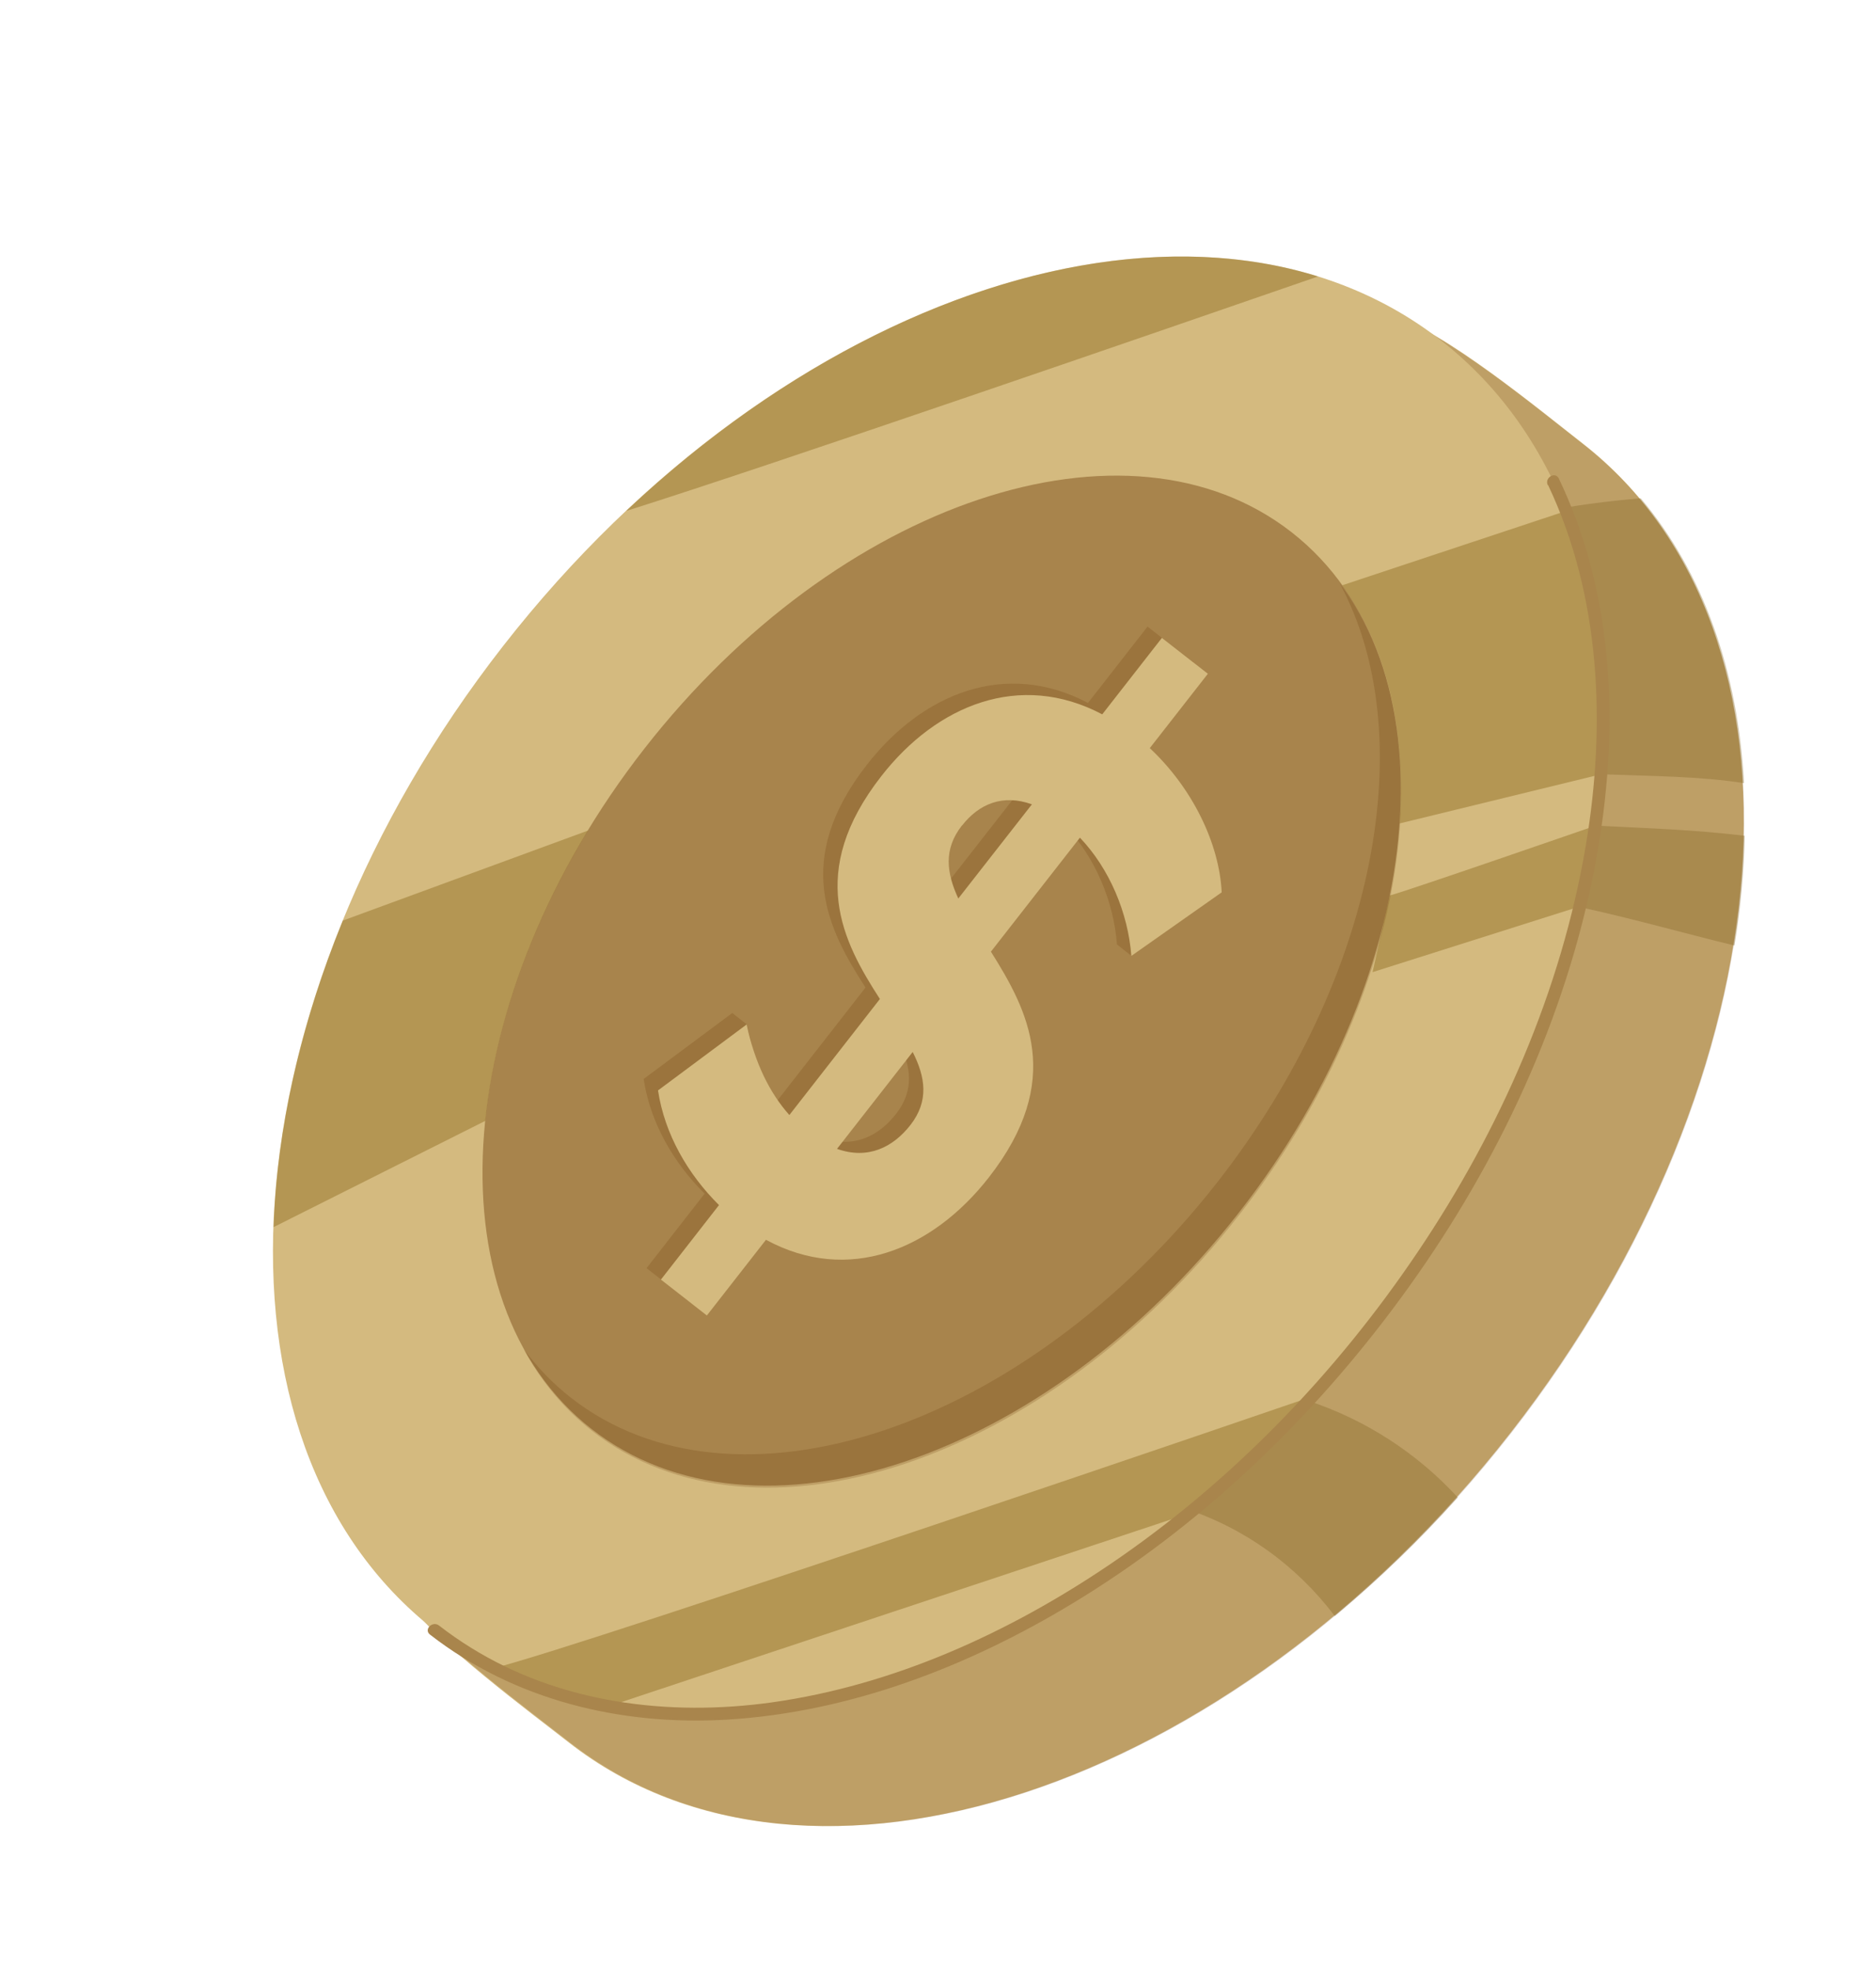 <svg width="101" height="106" viewBox="0 0 101 106" fill="none" xmlns="http://www.w3.org/2000/svg">
<path d="M34.51 40.534C46.989 24.56 61.859 13.497 74.918 16.982C77.64 17.709 82.983 22.132 85.218 23.87C98.148 33.968 96.401 57.795 81.328 77.098C66.255 96.401 43.55 103.859 30.629 93.771C28.753 92.3 23.281 88.244 22.021 86.249C14.6 74.542 21.644 57.041 34.528 40.543L34.51 40.534Z" fill="#D4BA7F"/>
<g opacity="0.4">
<path d="M70.364 75.36L63.742 81.163C66.961 82.193 69.83 84.262 71.862 86.966C74.152 85.053 76.378 82.928 78.484 80.583C76.286 78.183 73.463 76.362 70.364 75.36Z" fill="#937738"/>
</g>
<g opacity="0.4">
<path d="M85.978 44.424L85.215 48.847C88.13 49.491 90.613 50.208 93.381 50.88C93.712 48.865 93.896 46.898 93.933 44.975C91.137 44.644 88.903 44.58 85.969 44.433L85.978 44.424Z" fill="#937738"/>
</g>
<g opacity="0.4">
<path d="M93.898 42.143C93.567 36.165 91.728 30.841 88.334 26.813C86.523 26.969 84.72 27.199 82.945 27.558L86.293 41.665C88.868 41.766 91.498 41.766 93.898 42.143Z" fill="#937738"/>
</g>
<path opacity="0.2" d="M34.553 40.552C47.014 24.587 61.885 13.533 74.934 17.019C77.656 17.745 82.999 22.169 85.234 23.907C98.164 34.004 96.426 57.823 81.362 77.117C66.299 96.41 43.602 103.859 30.682 93.762C28.805 92.29 23.334 88.235 22.074 86.239C14.643 74.532 21.688 57.041 34.562 40.552H34.553Z" fill="#683400"/>
<path d="M73.903 71.305C88.868 52.143 90.522 28.427 77.597 18.332C64.672 8.237 42.062 15.588 27.097 34.749C12.132 53.911 10.478 77.628 23.403 87.722C36.328 97.817 58.938 90.466 73.903 71.305Z" fill="#D4BA7F"/>
<path d="M66.691 65.263C77.098 51.937 78.373 35.542 69.539 28.642C60.705 21.743 45.107 26.952 34.699 40.277C24.292 53.603 23.017 69.998 31.851 76.898C40.685 83.797 56.284 78.588 66.691 65.263Z" fill="#D4BA7F"/>
<path opacity="0.4" d="M66.691 65.263C77.098 51.937 78.373 35.542 69.539 28.642C60.705 21.743 45.107 26.952 34.699 40.277C24.292 53.603 23.017 69.998 31.851 76.898C40.685 83.797 56.284 78.588 66.691 65.263Z" fill="#683400"/>
<path opacity="0.2" d="M65.57 63.58C55.16 76.905 39.563 82.11 30.735 75.213C29.76 74.45 28.914 73.567 28.188 72.592C29.116 74.312 30.349 75.801 31.884 77.006C40.713 83.903 56.319 78.698 66.72 65.373C75.981 53.519 78.004 39.237 72.118 31.374C76.523 39.485 74.16 52.572 65.57 63.58Z" fill="#683400"/>
<path opacity="0.5" d="M74.823 48.185C75.302 48.102 85.896 44.433 85.896 44.433L85.243 48.718L73.894 52.314L74.823 48.185Z" fill="#8B6A1D" fill-opacity="0.88"/>
<path opacity="0.5" d="M26.598 89.761C27.03 89.982 27.48 90.194 27.931 90.387L32.676 91.821C32.676 91.821 32.713 91.821 32.732 91.831L63.999 81.448C63.999 81.448 64.036 81.42 64.054 81.402L70.611 75.185C70.611 75.185 70.629 75.158 70.648 75.148C70.501 75.204 31.398 88.584 26.598 89.761Z" fill="#8B6A1D" fill-opacity="0.88"/>
<path opacity="0.5" d="M33.719 27.493C41.554 25.029 62.816 17.69 70.964 14.876C60.002 11.464 45.554 16.338 33.719 27.493Z" fill="#8B6A1D" fill-opacity="0.88"/>
<path opacity="0.5" d="M75.346 44.313L86.198 41.665C86.198 41.665 86.419 31.595 84.322 27.493L72.266 31.494C72.266 31.494 72.275 31.512 72.284 31.521C74.693 34.887 75.696 39.366 75.356 44.313H75.346Z" fill="#8B6A1D" fill-opacity="0.88"/>
<path opacity="0.5" d="M31.666 44.691L18.46 49.537C16.161 55.165 14.911 60.793 14.727 66.035L26.13 60.315C26.636 55.303 28.503 49.877 31.666 44.681V44.691Z" fill="#8B6A1D" fill-opacity="0.88"/>
<g opacity="0.2">
<path d="M58.572 37.83L61.781 33.719L64.255 35.651L61.129 39.651C63.409 41.784 64.871 44.764 65 47.413L60.908 51.431L60.135 50.824C59.961 48.498 58.949 46.116 57.367 44.461L52.576 50.594C54.553 53.74 56.567 57.492 52.456 62.752C49.412 66.642 44.897 68.5 40.464 66.099L37.282 70.173L34.809 68.242L37.935 64.233C36.252 62.559 35.011 60.416 34.652 58.062L39.425 54.512L40.198 55.119C40.657 56.765 40.814 58.374 41.724 59.386L46.598 53.142C44.593 50.043 42.635 46.318 46.681 41.141C49.661 37.324 54.13 35.485 58.563 37.821L58.572 37.83ZM48.364 56.011L44.29 61.225C45.945 61.814 47.297 61.152 48.245 59.938C49.247 58.65 49.054 57.372 48.364 56.011ZM51.022 43.826C50.019 45.113 50.194 46.373 50.829 47.753L54.792 42.686C53.238 42.125 51.951 42.649 51.031 43.826H51.022Z" fill="#683400"/>
</g>
<path d="M59.345 38.437L62.555 34.326L65.029 36.257L61.902 40.258C64.183 42.391 65.645 45.371 65.773 48.019L60.909 51.44C60.734 49.114 59.722 46.732 58.141 45.077L53.349 51.211C55.327 54.356 57.34 58.108 53.23 63.368C50.186 67.258 45.67 69.116 41.238 66.716L38.056 70.789L35.582 68.858L38.709 64.849C37.026 63.175 35.784 61.032 35.426 58.678L40.199 55.128C40.631 57.179 41.431 58.807 42.498 60.002L47.372 53.758C45.367 50.659 43.408 46.934 47.455 41.757C50.434 37.94 54.904 36.101 59.336 38.437H59.345ZM49.137 56.609L45.063 61.823C46.719 62.412 48.071 61.749 49.018 60.536C50.02 59.248 49.827 57.97 49.137 56.609ZM51.786 44.424C50.784 45.711 50.958 46.971 51.593 48.35L55.556 43.283C54.002 42.722 52.715 43.246 51.795 44.424H51.786Z" fill="#D4BA7F"/>
<path d="M83.347 26.105C86.188 32.091 86.464 39.035 85.379 45.481C84.055 53.335 80.763 60.793 76.33 67.368C71.925 73.907 66.324 79.728 59.786 84.161C54.333 87.858 48.116 90.69 41.55 91.61C35.995 92.382 30.146 91.656 25.327 88.649C24.748 88.29 24.178 87.894 23.635 87.472C23.286 87.205 22.798 87.683 23.148 87.959C27.691 91.49 33.411 92.87 39.103 92.539C45.725 92.152 52.116 89.688 57.754 86.276C64.448 82.23 70.242 76.739 74.932 70.504C79.907 63.892 83.724 56.269 85.545 48.166C87.034 41.518 87.228 34.289 84.809 27.824C84.542 27.125 84.248 26.427 83.926 25.755C83.733 25.351 83.144 25.7 83.328 26.105H83.347Z" fill="#A9854C"/>
</svg>
